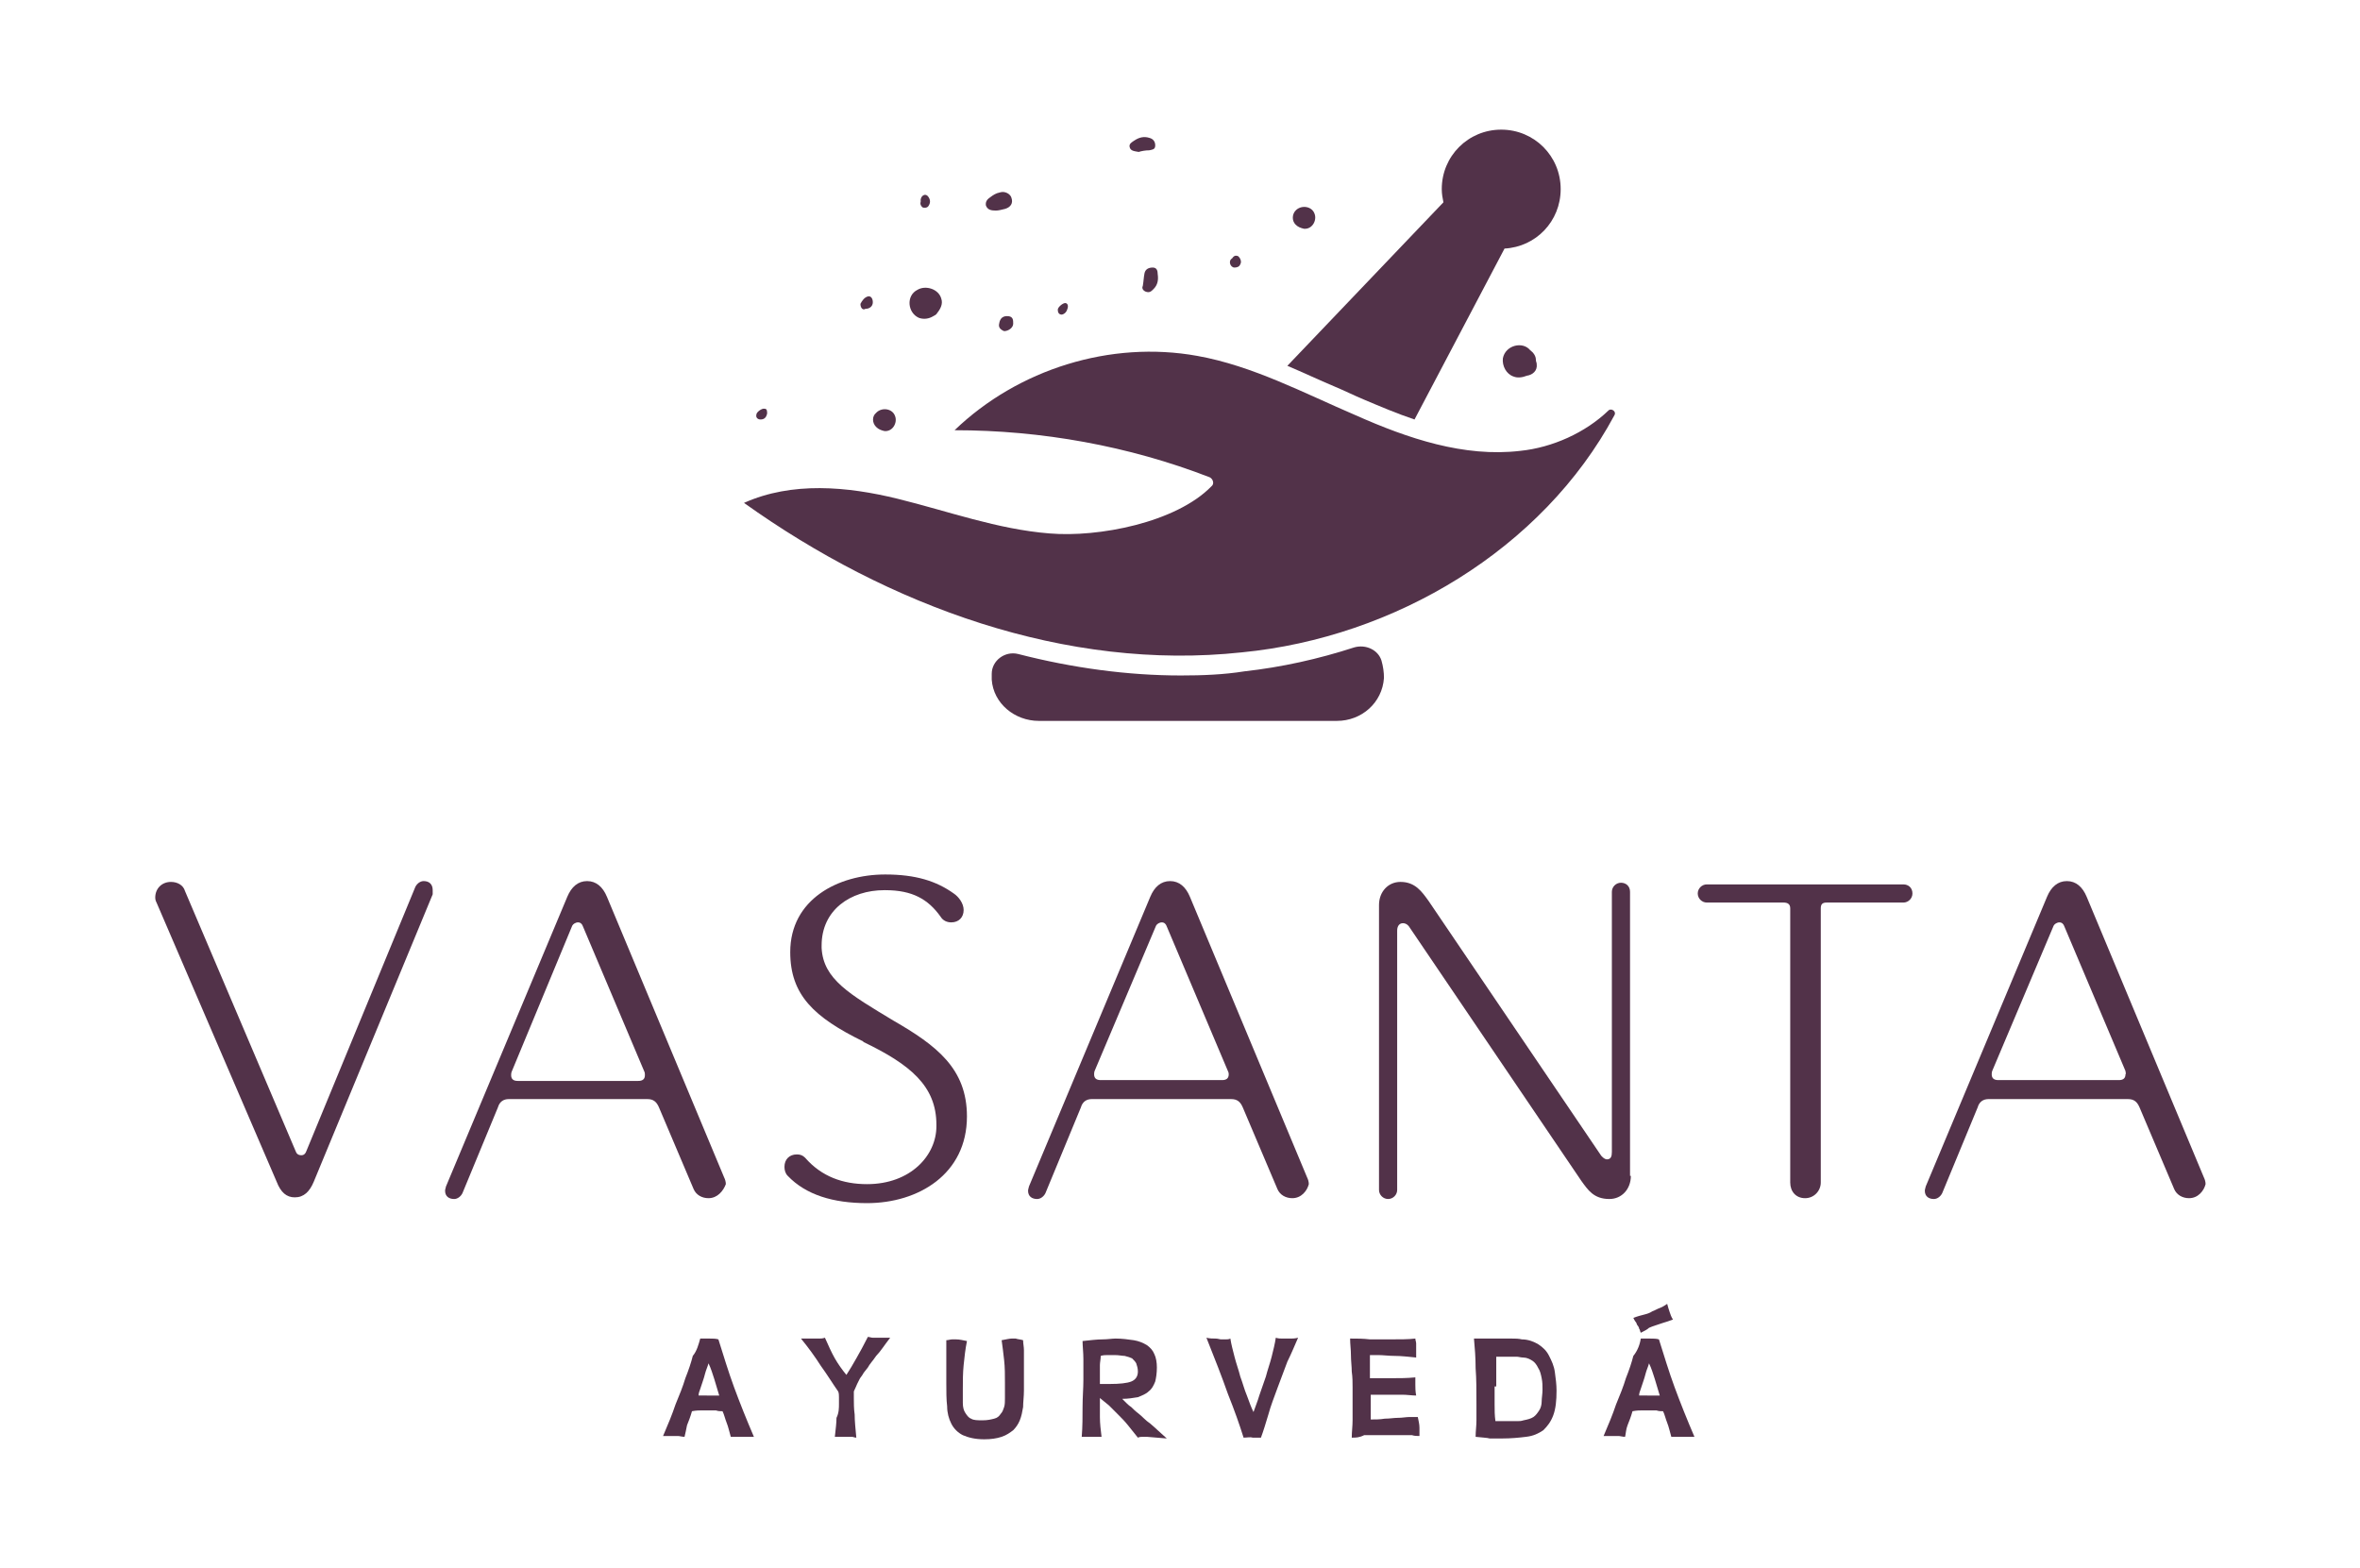 <?xml version="1.0" encoding="utf-8"?>
<!-- Generator: Adobe Illustrator 26.0.2, SVG Export Plug-In . SVG Version: 6.00 Build 0)  -->
<svg version="1.1" id="Layer_1" xmlns="http://www.w3.org/2000/svg" xmlns:xlink="http://www.w3.org/1999/xlink" x="0px" y="0px"
	 viewBox="0 0 285.8 189.9" style="enable-background:new 0 0 285.8 189.9;" xml:space="preserve">
<style type="text/css">
	.st0{fill:#523249;}
</style>
<g id="XMLID_00000043447858310279902520000010003168639759028888_">
	<g id="XMLID_00000031893851066504970780000015815172247666368423_">
		<path id="XMLID_00000088094006883302481810000009064041007804176531_" class="st0" d="M52.4,108.3l-14.4,34.8
			c-0.5,1.2-1.2,1.9-2.3,1.9c-1,0-1.7-0.6-2.2-1.9L19,109.4c-0.1-0.2-0.2-0.4-0.2-0.7c0-1.1,0.8-1.9,1.9-1.9c0.8,0,1.5,0.4,1.7,1.1
			l13.4,31.5c0.1,0.3,0.3,0.5,0.7,0.5c0.3,0,0.5-0.2,0.6-0.5l13.2-32c0.2-0.4,0.6-0.7,1-0.7c0.7,0,1.1,0.4,1.1,1.1
			C52.4,108,52.4,108.2,52.4,108.3z"/>
		<path id="XMLID_00000083787418959367371190000016175319337528844685_" class="st0" d="M85.8,145.1L85.8,145.1
			c-0.8,0-1.5-0.4-1.8-1.1l-4.2-9.9c-0.3-0.7-0.7-1-1.4-1H61.6c-0.6,0-1.1,0.3-1.3,1l-4.3,10.4c-0.2,0.4-0.6,0.7-1,0.7
			c-0.6,0-1.1-0.3-1.1-1c0-0.2,0.1-0.4,0.1-0.5l14.7-35.1c0.5-1.2,1.3-1.9,2.4-1.9s1.9,0.7,2.4,1.9l14.2,34c0.1,0.2,0.2,0.5,0.2,0.8
			C87.6,144.2,86.9,145.1,85.8,145.1z M78,129.7l-7.4-17.5c-0.1-0.3-0.3-0.5-0.6-0.5c-0.3,0-0.6,0.2-0.7,0.4L62,129.7
			c-0.1,0.2-0.1,0.4-0.1,0.5c0,0.5,0.3,0.7,0.8,0.7h14.6c0.5,0,0.8-0.2,0.8-0.7C78.1,130,78.1,129.9,78,129.7z"/>
		<path id="XMLID_00000039124739012087473500000006254582512469501871_" class="st0" d="M105,145.7c-4.1,0-7.4-1-9.6-3.3
			c-0.3-0.3-0.4-0.7-0.4-1.1c0-0.9,0.6-1.5,1.5-1.5c0.4,0,0.7,0.1,1,0.4c2,2.3,4.6,3.2,7.5,3.2c5.3,0,8.4-3.5,8.4-7v-0.1
			c0-0.1,0-0.1,0-0.1c0-4.7-3.2-7.3-8.8-10l-0.1-0.1c-5.9-2.9-8.8-5.6-8.8-10.8c0-6.4,5.8-9.4,11.5-9.4c3.7,0,6.2,0.8,8.3,2.3
			c0.6,0.4,1.2,1.2,1.2,2c0,0.9-0.6,1.5-1.5,1.5c-0.5,0-1-0.2-1.3-0.7c-1.5-2.1-3.4-3.2-6.7-3.2h-0.1c-4.1,0-7.6,2.4-7.6,6.7
			c0,0.1,0,0.2,0,0.3c0.2,3.8,3.4,5.6,8.7,8.8c5.2,3,8.9,5.8,8.9,11.6C117.1,142.2,111.2,145.7,105,145.7z"/>
		<path id="XMLID_00000160161678975797243010000008395848967138077857_" class="st0" d="M156.5,145.1L156.5,145.1
			c-0.8,0-1.5-0.4-1.8-1.1l-4.2-9.9c-0.3-0.7-0.7-1-1.4-1h-16.9c-0.6,0-1.1,0.3-1.3,1l-4.3,10.4c-0.2,0.4-0.6,0.7-1,0.7
			c-0.6,0-1.1-0.3-1.1-1c0-0.2,0.1-0.4,0.1-0.5l14.7-35.1c0.5-1.2,1.3-1.9,2.4-1.9s1.9,0.7,2.4,1.9l14.2,34c0.1,0.2,0.2,0.5,0.2,0.8
			C158.3,144.2,157.6,145.1,156.5,145.1z M148.7,129.7l-7.4-17.5c-0.1-0.3-0.3-0.5-0.6-0.5c-0.3,0-0.6,0.2-0.7,0.4l-7.4,17.5
			c-0.1,0.2-0.1,0.4-0.1,0.5c0,0.5,0.3,0.7,0.8,0.7H148c0.5,0,0.8-0.2,0.8-0.7C148.8,130,148.8,129.9,148.7,129.7z"/>
		<path id="XMLID_00000158021335767214260400000016101504181785833123_" class="st0" d="M197.5,142.4c0,1.6-1.1,2.8-2.6,2.8
			c-1.9,0-2.6-1.1-3.4-2.2l-20.8-30.7c-0.1-0.2-0.4-0.5-0.8-0.5c-0.4,0-0.7,0.3-0.7,0.9v31.4c0,0.6-0.5,1.1-1.1,1.1
			c-0.6,0-1.1-0.5-1.1-1.1v-34.5c0-1.6,1.1-2.8,2.6-2.8c1.8,0,2.6,1.2,3.4,2.3l20.8,30.7c0.1,0.2,0.5,0.6,0.8,0.6
			c0.5,0,0.6-0.4,0.6-0.9v-31.5c0-0.6,0.5-1.1,1.1-1.1c0.6,0,1.1,0.4,1.1,1.1V142.4z"/>
		<path id="XMLID_00000151533111673140692570000017012008799874486402_" class="st0" d="M230.5,109.3h-6.7h-2.6
			c-0.5,0-0.7,0.2-0.7,0.7v33.2c0,1-0.8,1.9-1.9,1.9s-1.8-0.8-1.8-1.9V110c0-0.5-0.3-0.7-0.8-0.7h-9.3c-0.6,0-1.1-0.5-1.1-1.1
			c0-0.6,0.5-1.1,1.1-1.1h23.8c0.6,0,1.1,0.4,1.1,1.1C231.6,108.8,231.1,109.3,230.5,109.3z"/>
		<path id="XMLID_00000052097885110230763040000001595423426472892306_" class="st0" d="M265.1,145.1L265.1,145.1
			c-0.8,0-1.5-0.4-1.8-1.1l-4.2-9.9c-0.3-0.7-0.7-1-1.4-1h-16.9c-0.6,0-1.1,0.3-1.3,1l-4.3,10.4c-0.2,0.4-0.6,0.7-1,0.7
			c-0.6,0-1.1-0.3-1.1-1c0-0.2,0.1-0.4,0.1-0.5l14.7-35.1c0.5-1.2,1.3-1.9,2.4-1.9s1.9,0.7,2.4,1.9l14.2,34c0.1,0.2,0.2,0.5,0.2,0.8
			C266.9,144.2,266.2,145.1,265.1,145.1z M257.4,129.7l-7.4-17.5c-0.1-0.3-0.3-0.5-0.6-0.5c-0.3,0-0.6,0.2-0.7,0.4l-7.4,17.5
			c-0.1,0.2-0.1,0.4-0.1,0.5c0,0.5,0.3,0.7,0.8,0.7h14.6c0.5,0,0.8-0.2,0.8-0.7C257.5,130,257.4,129.9,257.4,129.7z"/>
	</g>
	<g id="XMLID_00000076575359068120630960000003088113565907042944_">
		<path id="XMLID_00000015333258200962792270000009304561678273411996_" class="st0" d="M84.8,162.1c0.3,0,0.7,0,1.1,0
			c0.4,0,0.8,0,1.1,0.1c0.6,1.9,1.2,3.9,1.9,5.8c0.7,1.9,1.5,3.9,2.4,6c-0.1,0-0.2,0-0.3,0c-0.1,0-0.3,0-0.4,0c-0.1,0-0.3,0-0.4,0
			c-0.1,0-0.3,0-0.4,0c-0.2,0-0.5,0-0.7,0c-0.2,0-0.4,0-0.6,0c-0.2-0.7-0.3-1.2-0.5-1.7c-0.2-0.5-0.3-1-0.5-1.4
			c-0.3,0-0.5,0-0.8-0.1c-0.2,0-0.5,0-0.9,0c-0.2,0-0.5,0-0.8,0c-0.3,0-0.7,0-1.2,0.1c-0.2,0.7-0.4,1.2-0.6,1.7
			c-0.1,0.5-0.2,1-0.3,1.4c-0.3,0-0.6-0.1-0.8-0.1c-0.3,0-0.5,0-0.6,0c-0.2,0-0.4,0-0.6,0c-0.2,0-0.4,0-0.6,0
			c0.6-1.4,1.1-2.6,1.5-3.8c0.5-1.2,0.9-2.2,1.2-3.2c0.4-1,0.7-1.9,0.9-2.7C84.4,163.6,84.6,162.8,84.8,162.1z M87.1,169
			c-0.2-0.7-0.4-1.3-0.6-2c-0.2-0.6-0.4-1.3-0.7-1.9c-0.1,0.4-0.3,0.8-0.4,1.2c-0.1,0.4-0.2,0.7-0.3,1c-0.1,0.3-0.2,0.6-0.3,0.9
			c-0.1,0.3-0.2,0.5-0.2,0.8H87.1z"/>
		<path id="XMLID_00000079488437102433042550000000227394755230451115_" class="st0" d="M101.6,170c0-0.3,0-0.5,0-0.8
			c0-0.2,0-0.5-0.1-0.7c-0.7-1-1.3-2-2.1-3.1c-0.7-1.1-1.5-2.2-2.4-3.3c0.1,0,0.3,0,0.4,0c0.2,0,0.3,0,0.5,0c0.2,0,0.3,0,0.5,0
			c0.1,0,0.3,0,0.3,0c0.2,0,0.3,0,0.5,0c0.2,0,0.4,0,0.7-0.1c0.4,0.9,0.8,1.8,1.2,2.5c0.4,0.7,0.9,1.4,1.4,2c0.4-0.6,0.8-1.3,1.2-2
			c0.4-0.7,0.9-1.6,1.4-2.6c0.2,0,0.4,0.1,0.6,0.1c0.2,0,0.4,0,0.5,0c0.1,0,0.1,0,0.2,0c0.1,0,0.1,0,0.2,0h0.2c0,0,0.1,0,0.2,0
			c0.1,0,0.2,0,0.3,0h0.5c-0.7,0.9-1.2,1.7-1.7,2.2c-0.4,0.6-0.8,1-1,1.4c-0.3,0.4-0.5,0.6-0.6,0.8c-0.1,0.2-0.3,0.4-0.4,0.6
			c-0.1,0.2-0.2,0.4-0.3,0.6c-0.1,0.2-0.2,0.5-0.4,0.9v0.8c0,0.6,0,1.3,0.1,2c0,0.8,0.1,1.7,0.2,2.8c-0.2,0-0.4-0.1-0.5-0.1
			c-0.1,0-0.2,0-0.3,0h-1.3c-0.1,0-0.1,0-0.2,0c-0.1,0-0.2,0-0.3,0c0.1-0.9,0.2-1.7,0.2-2.3C101.6,171.1,101.6,170.5,101.6,170z"/>
		<path id="XMLID_00000142160257914040884080000010198483796981187760_" class="st0" d="M123.9,162.3c0,0.4,0.1,0.8,0.1,1.2
			c0,0.4,0,0.9,0,1.4v1.2c0,0.8,0,1.6,0,2.3c0,0.7-0.1,1.4-0.1,2c-0.1,0.6-0.2,1.1-0.4,1.6c-0.2,0.5-0.5,0.9-0.8,1.2
			c-0.4,0.3-0.8,0.6-1.4,0.8c-0.6,0.2-1.3,0.3-2.1,0.3c-1.1,0-1.9-0.2-2.6-0.5c-0.6-0.3-1.1-0.8-1.4-1.4c-0.3-0.6-0.5-1.3-0.5-2.1
			c-0.1-0.8-0.1-1.8-0.1-2.8c0-0.3,0-0.7,0-1.1c0-0.4,0-0.8,0-1.3c0-0.4,0-0.9,0-1.4c0-0.5,0-0.9,0-1.4c0.2,0,0.5-0.1,0.7-0.1
			c0.2,0,0.4,0,0.5,0c0.4,0,0.8,0.1,1.3,0.2c-0.2,1-0.3,1.9-0.4,2.9c-0.1,1-0.1,1.9-0.1,2.9c0,0.7,0,1.3,0,1.7
			c0,0.5,0.1,0.9,0.3,1.2c0.2,0.3,0.4,0.6,0.7,0.7c0.3,0.2,0.8,0.2,1.4,0.2c0.6,0,1-0.1,1.4-0.2c0.4-0.1,0.6-0.3,0.8-0.6
			c0.2-0.2,0.3-0.5,0.4-0.8c0.1-0.3,0.1-0.7,0.1-1.1v-1.8c0-1,0-1.9-0.1-2.8c-0.1-0.9-0.2-1.7-0.3-2.4c0.5-0.1,1-0.2,1.2-0.2
			c0.2,0,0.3,0,0.5,0C123.3,162.2,123.6,162.2,123.9,162.3z"/>
		<path id="XMLID_00000016760808291887419080000001280827426157833372_" class="st0" d="M135.9,169.4c0.1,0.1,0.1,0.1,0.2,0.2
			c0.1,0.1,0.2,0.2,0.3,0.3s0.3,0.3,0.6,0.5c0.2,0.2,0.5,0.5,0.9,0.8c0.4,0.3,0.8,0.8,1.4,1.2c0.6,0.5,1.2,1.1,2,1.8
			c-1.4-0.1-2.2-0.2-2.4-0.2c-0.2,0-0.4,0-0.5,0c-0.2,0-0.4,0-0.6,0.1c-0.4-0.5-0.8-1-1.2-1.5s-0.8-0.9-1.2-1.3
			c-0.4-0.4-0.7-0.7-1.1-1.1c-0.4-0.3-0.7-0.6-1.1-0.9c0,0.8,0,1.5,0,2.3c0,0.8,0.1,1.6,0.2,2.4c-0.2,0-0.4,0-0.6,0
			c-0.2,0-0.4,0-0.6,0c-0.2,0-0.4,0-0.6,0c-0.3,0-0.4,0-0.6,0c0.1-1.2,0.1-2.5,0.1-3.6c0-1.2,0.1-2.3,0.1-3.3c0-0.8,0-1.7,0-2.5
			c0-0.8-0.1-1.6-0.1-2.2c0.9-0.1,1.8-0.2,2.4-0.2s1.2-0.1,1.6-0.1c0.8,0,1.5,0.1,2.2,0.2c0.6,0.1,1.1,0.3,1.6,0.6
			c0.4,0.3,0.7,0.6,0.9,1.1c0.2,0.4,0.3,1,0.3,1.6c0,0.7-0.1,1.3-0.2,1.7c-0.2,0.5-0.4,0.9-0.8,1.2c-0.3,0.3-0.8,0.5-1.3,0.7
			C137.2,169.3,136.6,169.4,135.9,169.4z M133.2,167.6h1.2c1.2,0,2.1-0.1,2.6-0.3c0.5-0.2,0.8-0.6,0.8-1.2c0-0.4-0.1-0.7-0.2-1
			c-0.1-0.2-0.3-0.4-0.5-0.6c-0.2-0.1-0.5-0.2-0.9-0.3c-0.3,0-0.7-0.1-1.2-0.1c-0.3,0-0.5,0-0.8,0c-0.3,0-0.6,0-0.9,0.1
			c0,0.4-0.1,0.8-0.1,1.1c0,0.3,0,0.7,0,1V167.6z"/>
		<path id="XMLID_00000083055449229187491080000010686225977262381986_" class="st0" d="M150.6,174.1c-0.5-1.6-1.1-3.3-1.9-5.3
			c-0.7-2-1.6-4.3-2.6-6.8c0.4,0.1,0.8,0.1,1.1,0.1c0.3,0,0.5,0.1,0.7,0.1c0.1,0,0.3,0,0.5,0c0.2,0,0.4,0,0.6-0.1
			c0.1,0.7,0.3,1.4,0.5,2.2c0.2,0.8,0.5,1.6,0.7,2.4c0.3,0.8,0.5,1.6,0.8,2.3c0.3,0.8,0.5,1.4,0.8,2c0.2-0.6,0.5-1.3,0.7-2
			c0.3-0.8,0.5-1.5,0.8-2.3c0.2-0.8,0.5-1.6,0.7-2.4c0.2-0.8,0.4-1.6,0.5-2.3c0.3,0.1,0.6,0.1,0.8,0.1c0.2,0,0.4,0,0.6,0
			c0.1,0,0.3,0,0.4,0c0.2,0,0.5,0,0.9-0.1c-0.4,0.9-0.8,1.9-1.3,2.9c-0.4,1.1-0.8,2.1-1.2,3.2c-0.4,1.1-0.8,2.1-1.1,3.2
			c-0.3,1-0.6,2-0.9,2.8c-0.2,0-0.3,0-0.5,0c-0.1,0-0.3,0-0.5,0C151.4,174,151,174.1,150.6,174.1z"/>
		<path id="XMLID_00000061453395512955161930000015467682954814371755_" class="st0" d="M163.7,174.1c0-0.7,0.1-1.4,0.1-2.1
			c0-0.7,0-1.5,0-2.3c0-0.5,0-1.1,0-1.7c0-0.6,0-1.2-0.1-1.9c0-0.6-0.1-1.3-0.1-2c0-0.7-0.1-1.3-0.1-2c0.8,0,1.6,0,2.4,0.1
			c0.8,0,1.5,0,2.2,0c1.4,0,2.5,0,3.3-0.1c0,0.2,0.1,0.4,0.1,0.6c0,0.2,0,0.5,0,0.7c0,0.1,0,0.3,0,0.4c0,0.1,0,0.3,0,0.6
			c-1-0.1-1.8-0.2-2.6-0.2c-0.7,0-1.4-0.1-2-0.1c-0.1,0-0.2,0-0.3,0c-0.1,0-0.2,0-0.3,0c-0.1,0-0.2,0-0.2,0c-0.1,0-0.1,0-0.2,0
			c0,0.4,0,0.7,0,0.9c0,0.3,0,0.5,0,0.7v0.9c0,0.1,0,0.2,0,0.3l0.5,0c0.6,0,1.4,0,2.2,0c0.9,0,1.8,0,2.8-0.1v0.3c0,0.1,0,0.2,0,0.3
			c0,0.1,0,0.2,0,0.3c0,0.3,0,0.8,0.1,1.3c-0.5,0-1.1-0.1-1.7-0.1c-0.6,0-1.2,0-1.8,0c-0.2,0-0.4,0-0.6,0c-0.2,0-0.4,0-0.7,0
			c-0.1,0-0.2,0-0.3,0c-0.1,0-0.2,0-0.4,0v1.2c0,0.3,0,0.7,0,0.9c0,0.3,0,0.6,0,0.9c0.6,0,1.1,0,1.7-0.1c0.6,0,1.1-0.1,1.6-0.1
			s1-0.1,1.4-0.1c0.4,0,0.7,0,1,0c0.1,0.5,0.2,0.9,0.2,1.3c0,0.1,0,0.3,0,0.4c0,0.1,0,0.3,0,0.6c-0.3,0-0.6,0-0.9-0.1
			c-0.4,0-0.8,0-1.4,0h-1.3c-0.2,0-0.5,0-0.7,0c-0.2,0-0.4,0-0.6,0c-0.2,0-0.4,0-0.5,0c-0.1,0-0.3,0-0.4,0c-0.2,0-0.5,0-0.9,0
			C164.6,174.1,164.2,174.1,163.7,174.1z"/>
		<path id="XMLID_00000026870236858882052370000010961997691131109249_" class="st0" d="M178.7,174c0-0.7,0.1-1.3,0.1-2
			c0-0.7,0-1.3,0-2c0-1.6,0-3-0.1-4.3c0-1.3-0.1-2.5-0.2-3.6c0.4,0,0.8,0,1.2,0c0.4,0,0.8,0,1.2,0h0.7c0.5,0,1,0,1.4,0
			c0.5,0,0.9,0,1.3,0.1c0.8,0,1.5,0.3,2,0.6c0.6,0.4,1,0.8,1.3,1.4c0.3,0.6,0.6,1.2,0.7,2c0.1,0.7,0.2,1.5,0.2,2.2
			c0,1.2-0.1,2.2-0.4,3c-0.3,0.8-0.7,1.3-1.2,1.8c-0.6,0.4-1.2,0.7-2.1,0.8c-0.8,0.1-1.8,0.2-2.9,0.2c-0.5,0-1,0-1.5,0
			C180.1,174.1,179.5,174.1,178.7,174z M181,167.9c0,0.8,0,1.5,0,2.2c0,0.7,0,1.3,0.1,2h1.7c0.3,0,0.6,0,0.9,0c0.3,0,0.5,0,0.8-0.1
			v0c0.5-0.1,0.9-0.2,1.2-0.4c0.3-0.2,0.5-0.5,0.7-0.8c0.2-0.3,0.3-0.7,0.3-1.1c0-0.4,0.1-0.9,0.1-1.4c0-0.5,0-0.9-0.1-1.4
			c-0.1-0.5-0.2-0.9-0.4-1.2c-0.2-0.4-0.4-0.7-0.7-0.9c-0.3-0.2-0.7-0.4-1.1-0.4c-0.3,0-0.6-0.1-0.8-0.1c-0.3,0-0.6,0-0.8,0
			c-0.2,0-0.4,0-0.6,0c-0.2,0-0.4,0-0.7,0h-0.4c0,0.4,0,0.7,0,1s0,0.7,0,1V167.9z"/>
		<path id="XMLID_00000030451135168238419510000000821791742975495847_" class="st0" d="M198.7,162.1c0.3,0,0.7,0,1.1,0
			c0.4,0,0.8,0,1.1,0.1c0.6,1.9,1.2,3.9,1.9,5.8c0.7,1.9,1.5,3.9,2.4,6c-0.1,0-0.2,0-0.3,0c-0.1,0-0.3,0-0.4,0c-0.1,0-0.3,0-0.4,0
			c-0.1,0-0.3,0-0.4,0c-0.2,0-0.5,0-0.7,0c-0.2,0-0.4,0-0.6,0c-0.2-0.7-0.3-1.2-0.5-1.7c-0.2-0.5-0.3-1-0.5-1.4
			c-0.3,0-0.5,0-0.8-0.1c-0.2,0-0.5,0-0.9,0c-0.2,0-0.5,0-0.8,0c-0.3,0-0.7,0-1.2,0.1c-0.2,0.7-0.4,1.2-0.6,1.7s-0.2,1-0.3,1.4
			c-0.3,0-0.6-0.1-0.8-0.1c-0.3,0-0.5,0-0.6,0c-0.2,0-0.4,0-0.6,0c-0.2,0-0.4,0-0.6,0c0.6-1.4,1.1-2.6,1.5-3.8
			c0.5-1.2,0.9-2.2,1.2-3.2c0.4-1,0.7-1.9,0.9-2.7C198.3,163.6,198.6,162.8,198.7,162.1z M198.7,161.4c-0.1-0.2-0.1-0.4-0.2-0.5
			c0-0.1-0.1-0.3-0.2-0.4c-0.1-0.1-0.1-0.3-0.2-0.4c-0.1-0.1-0.2-0.3-0.3-0.5c0.5-0.2,0.9-0.3,1.3-0.4c0.4-0.1,0.7-0.2,1-0.4
			c0.3-0.1,0.6-0.3,0.9-0.4c0.3-0.1,0.6-0.3,0.9-0.5c0.1,0.4,0.2,0.7,0.3,1c0.1,0.3,0.2,0.6,0.4,0.9c-0.5,0.2-0.9,0.3-1.2,0.4
			c-0.3,0.1-0.6,0.2-0.9,0.3c-0.3,0.1-0.6,0.2-0.8,0.3C199.5,161,199.1,161.2,198.7,161.4z M201,169c-0.2-0.7-0.4-1.3-0.6-2
			c-0.2-0.6-0.4-1.3-0.7-1.9c-0.1,0.4-0.3,0.8-0.4,1.2c-0.1,0.4-0.2,0.7-0.3,1s-0.2,0.6-0.3,0.9c-0.1,0.3-0.2,0.5-0.2,0.8H201z"/>
	</g>
	<g id="XMLID_00000130633689179764908780000013147368787904245662_">
		<g id="XMLID_00000072269350217934440340000002239841726311487638_">
			<path id="XMLID_00000070814037565765494500000005590024932124429710_" class="st0" d="M195.5,50.3c0.3-0.5-0.4-0.9-0.7-0.6
				c-2.8,2.7-6.8,4.5-10.7,4.9c-6.8,0.8-13.6-1.5-19.9-4.3c-6.3-2.7-12.5-6-19.2-7.2c-10.5-1.9-21.7,1.6-29.4,9
				c10.5,0,21.1,1.9,30.9,5.7c0.4,0.2,0.6,0.8,0.2,1.1c-4.3,4.4-13.7,6.2-19.6,5.7c-6.3-0.5-12.3-2.7-18.4-4.2
				c-6.1-1.5-12.8-2.1-18.6,0.5c17.5,12.5,39,20.4,60.3,18.1C168.9,77.2,186.8,66.5,195.5,50.3z"/>
		</g>
		<g id="XMLID_00000103963052023011640910000008884650906943093424_">
			<path id="XMLID_00000042004891098459462610000014689302445716113081_" class="st0" d="M143,81.8C143,81.8,143,81.8,143,81.8
				c-6.4,0-13.1-0.9-19.7-2.6c-1.6-0.4-3.2,0.8-3.2,2.4c0,0.2,0,0.4,0,0.7c0.2,2.9,2.8,5,5.7,5h36.1c3,0,5.5-2.2,5.7-5.2
				c0-0.7-0.1-1.4-0.3-2.1c-0.4-1.3-1.9-2-3.3-1.6c-4.3,1.4-8.8,2.4-13.3,2.9C148.2,81.7,145.6,81.8,143,81.8z"/>
			<path id="XMLID_00000016061541489538707400000012359500204315716258_" class="st0" d="M189,22.9c0-4-3.2-7.2-7.2-7.2
				c-4,0-7.2,3.2-7.2,7.2c0,0.6,0.1,1.1,0.2,1.6l-18.9,19.8c1.9,0.8,3.8,1.7,5.7,2.5c1.2,0.5,2.4,1.1,3.6,1.6c1.9,0.8,4,1.7,6.1,2.4
				l10.9-20.7C186,29.9,189,26.8,189,22.9z"/>
		</g>
		<path id="XMLID_00000181087530488243478200000005458037033716444809_" class="st0" d="M120.6,25.5c-0.6,0-1-0.1-1.2-0.6
			c-0.1-0.5,0.2-0.8,0.5-1c0.4-0.3,0.7-0.5,1.2-0.6c0.6-0.2,1.3,0.2,1.4,0.7c0.2,0.6-0.1,1.1-0.8,1.3
			C121.3,25.4,120.9,25.5,120.6,25.5z"/>
		<path id="XMLID_00000056400902554849792510000009370547387950836893_" class="st0" d="M137.9,18.4c-0.5-0.1-1-0.1-1.1-0.6
			c-0.1-0.4,0.3-0.6,0.6-0.8c0.6-0.4,1.2-0.5,1.8-0.3c0.4,0.1,0.7,0.4,0.7,0.9c0,0.5-0.3,0.5-0.7,0.6
			C138.7,18.2,138.2,18.3,137.9,18.4z"/>
		<path id="XMLID_00000099650300450795139920000007181727030339948422_" class="st0" d="M138.4,34.6c0.1-0.6,0.1-1,0.2-1.5
			c0.1-0.5,0.5-0.7,1-0.7c0.5,0,0.6,0.4,0.6,0.8c0.1,0.7,0,1.3-0.5,1.8c-0.3,0.3-0.5,0.5-1,0.3C138.3,35.1,138.3,34.8,138.4,34.6z"
			/>
		<path id="XMLID_00000147906989903824955230000013927654206970560938_" class="st0" d="M121,39.2c0.1-0.7,0.5-1,1.2-0.9
			c0.5,0.1,0.5,0.5,0.5,0.9c0,0.5-0.6,0.9-1.1,0.9C121.1,39.9,120.9,39.6,121,39.2z"/>
		<path id="XMLID_00000049900946651796527520000017540915902790171812_" class="st0" d="M104.2,36.8c0.2-0.4,0.5-0.8,0.9-0.9
			c0.4-0.1,0.6,0.3,0.6,0.7c0,0.5-0.4,0.8-0.9,0.8C104.5,37.6,104.2,37.3,104.2,36.8z"/>
		<path id="XMLID_00000158007891106955130490000012304376184391714202_" class="st0" d="M129.3,37.3c-0.1,0.4-0.3,0.7-0.7,0.8
			c-0.4,0-0.5-0.3-0.5-0.6c0-0.3,0.6-0.8,0.9-0.8C129.2,36.7,129.4,36.9,129.3,37.3z"/>
		<path id="XMLID_00000144299435098929770550000007216236583948468408_" class="st0" d="M92.9,50.1c-0.1,0.4-0.3,0.7-0.8,0.7
			c-0.3,0-0.6-0.2-0.5-0.6c0-0.3,0.7-0.8,1-0.7C92.9,49.5,92.9,49.8,92.9,50.1z"/>
		<path id="XMLID_00000140694338404630814500000011595284526411781806_" class="st0" d="M111.3,38.5c0.6,0.2,1.2,0.1,1.7-0.2
			c0.2-0.1,0.4-0.2,0.5-0.4c0.4-0.5,0.7-1.1,0.5-1.7c-0.3-1.2-1.9-1.7-2.9-1.1C109.7,35.8,109.9,37.9,111.3,38.5z"/>
		<path id="XMLID_00000126311506430765535350000003790361952752282281_" class="st0" d="M156.9,27.2c0.3,0.3,0.6,0.4,1,0.5
			c1,0.1,1.6-1,1.3-1.8c-0.3-0.9-1.5-1.1-2.2-0.5c0,0-0.1,0.1-0.1,0.1C156.5,25.9,156.4,26.7,156.9,27.2z"/>
		<path id="XMLID_00000115472633456720139640000008982701500343255969_" class="st0" d="M106.1,51.7c0.3,0.3,0.6,0.4,1,0.5
			c1,0.1,1.6-1,1.3-1.8c-0.3-0.9-1.5-1.1-2.2-0.5c0,0-0.1,0.1-0.1,0.1C105.6,50.4,105.6,51.2,106.1,51.7z"/>
		<path id="XMLID_00000183968426429287575920000004195918474814902704_" class="st0" d="M111.5,24.4
			C111.5,24.4,111.5,24.4,111.5,24.4c-0.1,0.3,0,0.5,0.2,0.7c0.2,0.1,0.5,0.1,0.7-0.1c0.3-0.4,0.3-0.8,0-1.2
			C112,23.3,111.4,23.8,111.5,24.4z"/>
		<path id="XMLID_00000072255207941481174340000015913156651036691072_" class="st0" d="M149.5,32.4c0.3,0,0.6-0.1,0.7-0.4
			c0.2-0.3,0-0.8-0.3-1c-0.3-0.1-0.5,0-0.7,0.3C148.7,31.6,149,32.4,149.5,32.4z"/>
		<path id="XMLID_00000036949888628045927530000012956957323316011451_" class="st0" d="M183.3,45.6c0.5,0.2,1.1,0.1,1.6-0.1
			c0.7-0.1,1.3-0.6,1.2-1.4c0-0.2-0.1-0.3-0.1-0.5c0-0.5-0.3-0.9-0.7-1.2c0,0,0,0,0,0c-0.9-1.1-3-0.6-3.3,1
			C181.9,44.3,182.4,45.3,183.3,45.6z"/>
	</g>
</g>
</svg>
